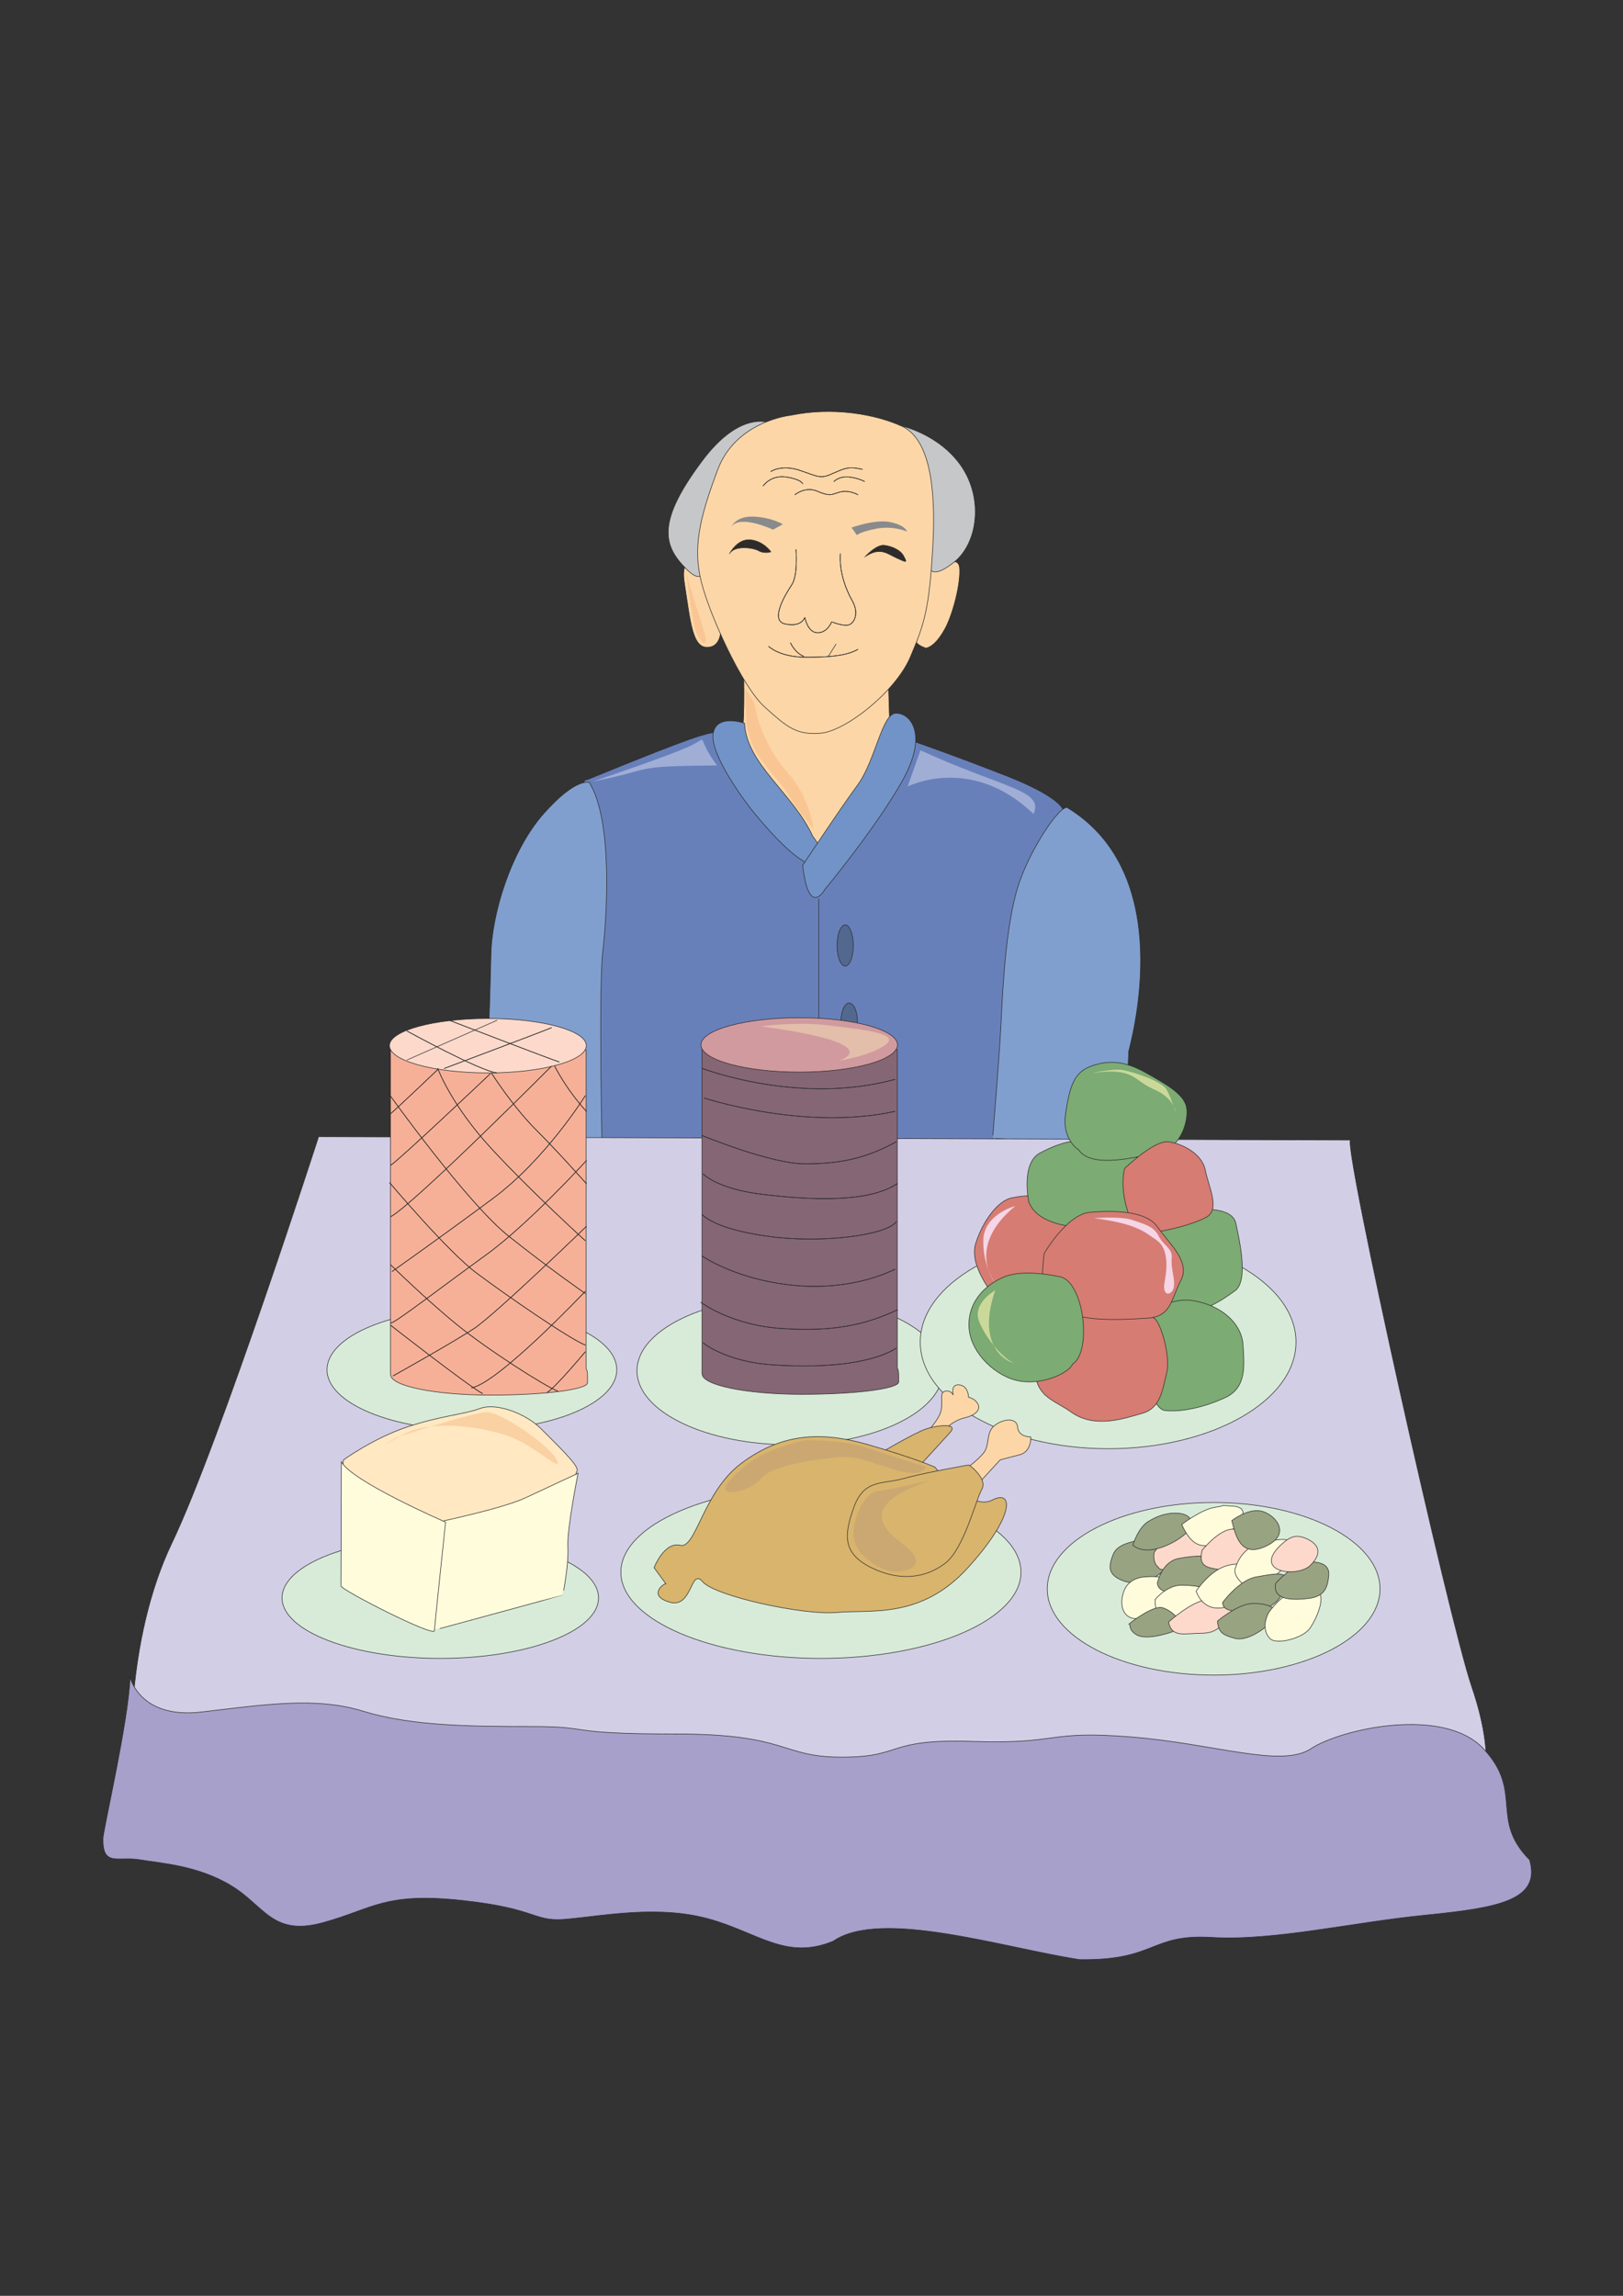 <?xml version="1.0" encoding="utf-8"?>
<!-- Created by UniConvertor 2.0rc4 (https://sk1project.net/) -->
<svg xmlns="http://www.w3.org/2000/svg" height="841.89pt" viewBox="0 0 595.276 841.89" width="595.276pt" version="1.1" xmlns:xlink="http://www.w3.org/1999/xlink" id="74e09261-f607-11ea-b080-dcc15c148e23">

<rect x="0" y="0" width="595.276" height="841.89" fill="#333333" stroke="none"/>

<g>
	<path style="stroke-miterlimit:10.433;stroke:#2d2c2b;stroke-width:0.216;stroke-linecap:round;fill:#fdd6a7;" d="M 339.83,209.769 C 339.83,209.769 351.35,202.281 351.926,208.041 352.502,213.657 349.478,225.249 346.67,230.433 343.862,235.617 341.414,237.273 339.614,237.705 335.87,236.193 330.902,235.257 339.83,209.769 L 339.83,209.769 Z" />
	<path style="stroke-miterlimit:10.433;stroke:#2d2c2b;stroke-width:0.216;stroke-linecap:round;fill:#fdd6a7;" d="M 259.982,209.553 C 259.982,209.553 248.75,199.761 251.054,214.017 253.286,228.345 253.934,238.065 259.982,237.345 266.03,236.625 265.886,226.761 259.982,209.553 L 259.982,209.553 Z" />
	<path style="stroke-miterlimit:10.433;stroke:#2d2c2b;stroke-width:0.216;stroke-linecap:round;fill:#c6c7c9;" d="M 330.182,156.057 C 330.182,156.057 344.438,159.009 352.646,171.033 360.854,183.129 358.55,199.617 349.622,206.385 340.694,213.297 339.11,209.409 338.39,195.153 337.67,180.897 339.182,164.985 330.182,156.057 L 330.182,156.057 Z" />
	<path style="stroke-miterlimit:10.433;stroke:#2d2c2b;stroke-width:0.216;stroke-linecap:round;fill:#c6c7c9;" d="M 283.166,155.337 C 283.166,155.337 271.934,149.361 257.102,169.593 242.054,189.897 242.774,198.969 250.334,207.177 257.75,215.529 259.262,211.065 261.494,197.457 263.726,183.849 266.75,157.569 283.166,155.337 L 283.166,155.337 Z" />
	<path style="stroke-miterlimit:10.433;stroke:#2d2c2b;stroke-width:0.216;stroke-linecap:round;fill:#fdd6a7;" d="M 272.654,242.745 C 272.654,242.745 273.446,262.257 272.006,271.257 270.494,280.329 283.886,298.401 291.374,306.609 298.79,314.961 301.67,321.009 309.95,306.609 318.302,292.353 326.438,268.953 326.438,268.881 326.438,268.953 325.718,246.417 325.718,246.417 325.718,246.417 274.166,249.441 272.654,242.745 L 272.654,242.745 Z" />
	<path style="stroke-miterlimit:10.433;stroke:#2d2c2b;stroke-width:0.216;stroke-linecap:round;fill:#fdd6a7;" d="M 289.862,152.313 C 289.862,152.313 269.774,154.401 263.15,172.473 256.31,190.617 254.222,201.129 257.174,213.153 260.054,225.105 272.078,251.601 280.286,259.089 288.494,266.505 291.95,269.601 300.95,268.881 310.094,268.161 328.454,253.689 333.854,241.017 339.254,228.345 340.838,222.873 342.134,200.337 343.43,177.801 340.622,160.881 330.902,156.345 321.182,151.881 305.414,149.073 289.862,152.313 L 289.862,152.313 Z" />
	<path style="stroke-miterlimit:10.433;stroke:#2d2c2b;stroke-width:0.216;stroke-linecap:round;fill:#6880ba;" d="M 264.446,269.097 C 264.446,269.097 265.094,266.793 252.494,271.257 239.822,275.793 214.334,286.377 214.406,286.305 214.334,286.377 209.15,296.889 209.942,308.049 210.59,319.497 215.846,364.713 215.918,375.945 215.846,387.321 219.59,421.233 219.662,421.161 219.59,421.233 366.11,424.977 366.11,424.905 366.11,424.977 375.83,402.369 379.574,372.921 383.318,343.617 390.086,297.681 390.086,297.609 390.086,297.681 390.806,293.145 369.854,284.793 348.902,276.585 335.438,271.977 335.438,271.977 335.438,271.977 303.974,319.497 303.974,319.497 303.974,319.497 293.678,319.497 264.446,269.097 L 264.446,269.097 Z" />
	<path style="stroke-miterlimit:10.433;stroke:#2d2c2b;stroke-width:0.216;stroke-linecap:round;fill:#7193c7;" d="M 273.086,265.209 C 273.086,265.209 262.862,261.609 261.566,268.881 260.27,276.369 272.798,293.793 277.982,299.769 283.166,305.889 291.302,314.961 297.35,317.049 303.254,319.425 308.51,320.937 298.07,306.609 291.014,291.129 273.662,280.041 273.086,265.209 L 273.086,265.209 Z" />
	<path style="stroke-miterlimit:10.433;stroke:#2d2c2b;stroke-width:0.216;stroke-linecap:round;fill:#7193c7;" d="M 294.398,317.337 C 294.398,317.337 307.79,297.033 314.486,287.961 321.182,278.889 323.414,261.537 328.67,261.537 333.926,261.537 340.622,269.169 330.902,286.449 321.182,303.729 302.462,326.265 302.462,326.265 302.462,326.265 296.63,336.849 294.398,317.337 L 294.398,317.337 Z" />
	<path style="stroke-miterlimit:10.433;stroke:#2d2c2b;stroke-width:0.216;stroke-linecap:round;fill:#809fce;" d="M 216.134,286.953 C 216.134,286.953 211.31,284.937 199.43,298.329 187.55,311.721 180.35,334.833 180.062,350.241 179.774,365.649 177.974,415.545 178.046,415.473 177.974,415.545 221.75,435.921 221.246,431.673 220.742,427.353 219.59,361.689 221.03,349.593 222.47,337.497 225.062,301.209 216.134,286.953 L 216.134,286.953 Z" />
	<path style="stroke-miterlimit:10.433;stroke:#2d2c2b;stroke-width:0.216;stroke-linecap:round;fill:#809fce;" d="M 391.598,296.241 C 388.934,294.585 376.982,312.513 373.022,326.193 369.062,339.873 367.838,360.105 367.118,375.873 366.254,391.785 364.022,417.417 364.094,417.345 364.022,417.417 390.23,419.577 401.318,419.577 412.478,419.577 413.27,405.105 413.99,385.521 417.374,372.273 428.966,319.137 391.598,296.241 L 391.598,296.241 Z" />
	<path style="stroke-miterlimit:10.433;stroke:#2d2c2b;stroke-width:0.216;stroke-linecap:round;fill:none;" d="M 300.302,329.721 L 300.302,391.929" />
	<path style="stroke-miterlimit:10.433;stroke:#2d2c2b;stroke-width:0.216;stroke-linecap:round;fill:#53688e;" d="M 310.022,339.153 C 311.606,339.153 312.974,342.537 312.974,346.713 312.974,350.889 311.606,354.273 310.022,354.273 308.366,354.273 306.998,350.889 306.998,346.713 306.998,342.537 308.366,339.153 310.022,339.153 L 310.022,339.153 Z" />
	<path style="stroke-miterlimit:10.433;stroke:#2d2c2b;stroke-width:0.216;stroke-linecap:round;fill:#53688e;" d="M 311.462,367.809 C 313.118,367.809 314.486,370.833 314.486,374.577 314.486,378.321 313.118,381.345 311.462,381.345 309.806,381.345 308.438,378.321 308.438,374.577 308.438,370.833 309.806,367.809 311.462,367.809 L 311.462,367.809 Z" />
	<path style="stroke-miterlimit:10.433;stroke:#2d2c2b;stroke-width:0.216;stroke-linecap:round;fill:#d2cee6;" d="M 116.846,416.841 L 495.35,418.065 C 492.47,419.505 531.278,593.529 539.846,618.657 548.414,643.785 543.878,654.009 545.246,662.073 546.614,670.209 565.334,671.721 511.55,672.945 448.19,674.313 441.494,674.385 360.638,670.209 279.926,666.177 131.606,664.881 94.094,660.705 56.294,656.673 48.23,647.241 48.302,647.169 48.23,647.241 45.566,602.385 63.062,565.809 80.558,529.233 116.846,416.841 116.846,416.841 L 116.846,416.841 Z" />
	<path style="stroke-miterlimit:10.433;stroke:#2d2c2b;stroke-width:0.216;stroke-linecap:round;fill:#a6a0cb;" d="M 47.726,614.985 C 47.726,614.985 51.038,630.465 73.934,627.801 96.83,625.137 115.694,622.113 133.19,627.513 150.686,632.913 172.358,633.129 195.254,633.129 218.15,633.129 206.054,635.865 247.814,635.865 289.574,635.865 286.046,644.361 308.798,644.361 331.694,644.361 324.494,637.521 356.822,638.601 389.15,639.681 383.606,634.425 414.638,636.945 445.67,639.393 469.934,648.465 480.806,641.265 491.678,634.065 529.406,625.497 544.166,641.337 558.926,657.177 546.254,667.113 561.014,682.017 565.334,696.921 549.35,699.657 522.566,702.321 495.782,704.985 467.198,711.825 444.446,710.457 421.694,709.089 424.214,719.025 395.918,718.593 367.622,714.201 323.054,699.873 305.63,711.825 288.35,719.025 278.054,708.657 259.982,703.689 241.838,698.649 222.182,702.393 208.718,703.689 195.254,705.129 198.35,700.017 169.622,696.921 140.894,693.825 137.006,699.945 118.43,705.057 99.854,710.169 97.046,698.865 84.734,691.449 72.422,684.033 59.102,683.313 51.038,681.945 43.19,680.721 37.43,684.681 37.79,673.881 38.582,667.617 47.078,631.041 47.726,614.985 L 47.726,614.985 Z" />
	<path style="stroke-miterlimit:10.433;stroke:#2d2c2b;stroke-width:0.216;stroke-linecap:round;fill:#d7ebd8;" d="M 173.078,479.985 C 202.31,479.985 226.214,489.993 226.214,502.305 226.214,514.545 202.31,524.481 173.078,524.481 143.846,524.481 119.942,514.545 119.942,502.305 119.942,489.993 143.846,479.985 173.078,479.985 L 173.078,479.985 Z" />
	<path style="stroke-miterlimit:10.433;stroke:#2d2c2b;stroke-width:0.216;stroke-linecap:round;fill:#d7ebd8;" d="M 161.486,563.649 C 193.382,563.649 219.518,573.657 219.518,585.969 219.518,598.209 193.382,608.145 161.486,608.145 129.59,608.145 103.454,598.209 103.454,585.969 103.454,573.657 129.59,563.649 161.486,563.649 L 161.486,563.649 Z" />
	<path style="stroke-miterlimit:10.433;stroke:#2d2c2b;stroke-width:0.216;stroke-linecap:round;fill:#d7ebd8;" d="M 301.022,544.857 C 341.414,544.857 374.462,559.041 374.462,576.537 374.462,593.961 341.414,608.145 301.022,608.145 260.774,608.145 227.726,593.961 227.726,576.537 227.726,559.041 260.774,544.857 301.022,544.857 L 301.022,544.857 Z" />
	<path style="stroke-miterlimit:10.433;stroke:#2d2c2b;stroke-width:0.216;stroke-linecap:round;fill:#d7ebd8;" d="M 445.166,550.977 C 478.718,550.977 506.15,565.161 506.15,582.657 506.15,600.081 478.718,614.265 445.166,614.265 411.542,614.265 384.11,600.081 384.11,582.657 384.11,565.161 411.542,550.977 445.166,550.977 L 445.166,550.977 Z" />
	<path style="stroke-miterlimit:10.433;stroke:#2d2c2b;stroke-width:0.216;stroke-linecap:round;fill:#d7ebd8;" d="M 289.862,475.521 C 320.606,475.521 345.878,487.689 345.878,502.665 345.878,517.641 320.606,529.809 289.862,529.809 258.902,529.809 233.63,517.641 233.63,502.665 233.63,487.689 258.902,475.521 289.862,475.521 L 289.862,475.521 Z" />
	<path style="stroke-miterlimit:10.433;stroke:#2d2c2b;stroke-width:0.216;stroke-linecap:round;fill:#d7ebd8;" d="M 406.502,453.057 C 444.374,453.057 475.334,470.553 475.334,492.153 475.334,513.681 444.374,531.249 406.502,531.249 368.558,531.249 337.526,513.681 337.526,492.153 337.526,470.553 368.558,453.057 406.502,453.057 L 406.502,453.057 Z" />
	<path style="stroke-miterlimit:10.433;stroke:#2d2c2b;stroke-width:0.216;stroke-linecap:round;fill:#fdd6a7;" d="M 339.902,525.201 C 339.902,525.201 344.438,520.665 345.158,517.281 345.878,513.897 344.438,510.585 346.67,510.153 348.902,509.721 349.622,511.593 349.622,511.593 349.622,511.593 348.47,507.489 351.854,507.849 355.238,508.209 355.238,512.385 355.238,512.385 355.238,512.385 357.398,512.745 358.55,514.617 359.702,516.489 358.622,518.793 353.726,519.945 348.83,521.097 344.798,525.777 344.798,525.777 344.798,525.777 340.262,524.841 339.902,525.201 L 339.902,525.201 Z" />
	<path style="stroke-miterlimit:10.433;stroke:#2d2c2b;stroke-width:0.216;stroke-linecap:round;fill:#d8b46d;" d="M 321.182,533.841 C 321.182,533.841 335.078,525.561 339.542,524.049 344.006,522.537 351.566,521.817 348.542,525.201 345.518,528.585 336.878,537.945 336.878,537.945 336.878,537.945 324.926,532.689 321.182,533.841 L 321.182,533.841 Z" />
	<path style="stroke-miterlimit:10.433;stroke:#2d2c2b;stroke-width:0.216;stroke-linecap:round;fill:#d8b46d;" d="M 239.894,574.881 C 239.894,574.881 243.638,565.233 249.47,566.673 255.302,568.113 257.75,547.161 271.934,536.577 286.118,525.993 300.374,524.553 318.302,529.737 336.086,534.921 342.926,538.017 342.926,538.017 342.926,538.017 355.814,554.361 363.878,550.113 371.87,545.937 372.158,556.089 354.95,574.953 337.742,593.889 319.238,590.145 306.998,591.297 294.902,592.449 262.142,585.321 257.678,579.993 253.214,574.809 254.006,589.857 245.726,587.553 237.518,585.249 243.206,580.713 244.214,580.785 L 239.894,574.881 Z" />
	<path style="stroke-miterlimit:10.433;stroke:#2d2c2b;stroke-width:0.216;stroke-linecap:round;fill:#fdd6a7;" d="M 353.006,539.529 C 353.006,539.529 358.622,535.641 360.854,532.689 363.086,529.737 361.574,525.489 364.598,522.897 367.622,520.305 372.95,519.585 373.238,523.329 373.526,527.073 378.062,526.929 378.062,526.929 378.062,526.929 378.422,532.329 373.958,533.481 369.494,534.633 369.494,534.633 369.494,534.633 L 366.83,535.353 358.622,544.281 C 358.622,544.281 354.878,537.657 353.006,539.529 L 353.006,539.529 Z" />
	<path style="stroke-miterlimit:10.433;stroke:#2d2c2b;stroke-width:0.216;stroke-linecap:round;fill:#d8b46d;" d="M 355.238,537.225 C 355.238,537.225 338.39,540.177 331.118,542.265 323.846,544.353 316.934,542.265 313.19,552.705 309.446,563.073 309.086,569.697 319.598,574.881 330.11,580.065 339.542,578.625 346.526,573.369 353.51,568.257 357.902,549.897 360.134,546.081 362.366,542.265 355.238,536.865 355.238,537.225 L 355.238,537.225 Z" />
	<path style="stroke-miterlimit:10.433;stroke:#2d2c2b;stroke-width:0.216;stroke-linecap:round;fill:#98a381;" d="M 428.966,566.601 C 428.966,566.601 424.862,563.073 419.39,564.369 413.918,565.665 409.67,566.457 408.23,570.129 406.79,573.873 405.926,577.329 411.614,579.561 417.158,581.937 425.366,578.481 427.238,575.097 428.966,571.713 428.318,566.601 428.966,566.601 L 428.966,566.601 Z" />
	<path style="stroke-miterlimit:10.433;stroke:#2d2c2b;stroke-width:0.216;stroke-linecap:round;fill:#fcd9cb;" d="M 423.71,568.761 C 423.71,568.761 427.814,562.137 433.07,561.273 438.326,560.553 445.094,561.777 445.814,564.369 446.534,566.961 443.942,570.633 438.686,572.433 433.43,574.377 425.582,576.969 424.862,574.737 422.774,573.225 422.918,569.121 423.71,568.761 L 423.71,568.761 Z" />
	<path style="stroke-miterlimit:10.433;stroke:#2d2c2b;stroke-width:0.216;stroke-linecap:round;fill:#98a381;" d="M 415.502,566.601 C 415.502,566.601 417.374,560.265 421.118,557.961 424.862,555.657 428.606,554.577 432.35,554.937 436.094,555.297 438.326,557.601 436.094,560.985 433.862,564.369 421.478,571.785 415.502,566.601 L 415.502,566.601 Z" />
	<path style="stroke-miterlimit:10.433;stroke:#2d2c2b;stroke-width:0.216;stroke-linecap:round;fill:#fffcdc;" d="M 433.43,559.041 C 433.43,559.041 440.63,553.425 445.814,552.705 450.998,551.985 445.454,551.913 451.79,552.273 458.126,552.561 455.966,556.737 452.942,559.977 449.918,563.289 445.022,566.817 442.43,566.817 439.838,566.817 436.742,566.385 433.43,559.041 L 433.43,559.041 Z" />
	<path style="stroke-miterlimit:10.433;stroke:#2d2c2b;stroke-width:0.216;stroke-linecap:round;fill:#fffcdc;" d="M 419.966,578.265 C 419.966,578.265 414.206,578.265 412.262,583.377 410.318,588.561 411.974,593.169 416.078,593.529 420.11,593.889 422.558,593.961 425.582,587.193 428.606,580.425 429.686,577.473 419.966,578.265 L 419.966,578.265 Z" />
	<path style="stroke-miterlimit:10.433;stroke:#2d2c2b;stroke-width:0.216;stroke-linecap:round;fill:#98a381;" d="M 424.502,580.569 C 424.502,580.569 426.014,572.649 432.35,571.497 438.686,570.273 445.454,570.129 446.534,572.289 447.542,574.377 446.462,579.417 441.638,581.505 435.878,584.457 424.862,585.681 424.502,580.569 L 424.502,580.569 Z" />
	<path style="stroke-miterlimit:10.433;stroke:#2d2c2b;stroke-width:0.216;stroke-linecap:round;fill:#fcd9cb;" d="M 440.918,568.473 C 440.918,568.473 448.406,559.113 453.662,560.985 458.918,562.857 464.534,564.009 460.79,567.753 457.046,571.425 452.222,576.393 447.326,575.601 442.43,574.809 439.478,574.377 440.918,568.473 L 440.918,568.473 Z" />
	<path style="stroke-miterlimit:10.433;stroke:#2d2c2b;stroke-width:0.216;stroke-linecap:round;fill:#fffcdc;" d="M 423.71,586.545 C 423.71,586.545 427.814,581.289 433.43,581.289 439.046,581.289 445.382,582.513 442.79,585.465 440.198,588.345 435.662,594.033 432.71,594.393 429.758,594.753 423.35,594.753 423.71,586.545 L 423.71,586.545 Z" />
	<path style="stroke-miterlimit:10.433;stroke:#2d2c2b;stroke-width:0.216;stroke-linecap:round;fill:#98a381;" d="M 414.062,595.545 C 414.062,595.545 422.702,588.561 426.374,589.569 430.046,590.577 435.734,596.193 431.99,597.633 428.246,599.217 420.398,601.449 417.014,599.577 413.63,597.705 414.854,595.545 414.062,595.545 L 414.062,595.545 Z" />
	<path style="stroke-miterlimit:10.433;stroke:#2d2c2b;stroke-width:0.216;stroke-linecap:round;fill:#fcd9cb;" d="M 428.606,594.825 C 428.606,594.825 437.606,586.545 443.582,586.545 449.558,586.545 455.174,586.905 451.79,591.441 448.406,595.905 446.534,598.929 440.558,598.929 434.582,598.929 429.758,600.729 428.606,594.825 L 428.606,594.825 Z" />
	<path style="stroke-miterlimit:10.433;stroke:#2d2c2b;stroke-width:0.216;stroke-linecap:round;fill:#fffcdc;" d="M 438.686,583.521 C 438.686,583.521 443.51,576.033 449.918,574.161 456.326,572.289 458.918,575.241 458.558,578.265 458.198,581.289 454.022,587.985 450.278,589.137 446.534,590.289 441.278,590.217 438.686,583.521 L 438.686,583.521 Z" />
	<path style="stroke-miterlimit:10.433;stroke:#2d2c2b;stroke-width:0.216;stroke-linecap:round;fill:#fffcdc;" d="M 452.942,575.673 C 452.942,575.673 454.454,567.825 462.302,565.881 470.15,563.937 475.766,563.577 473.894,568.473 472.022,573.369 469.718,577.473 465.254,578.913 460.79,580.497 455.894,580.857 455.894,580.857 455.894,580.857 452.654,578.265 452.942,575.673 L 452.942,575.673 Z" />
	<path style="stroke-miterlimit:10.433;stroke:#2d2c2b;stroke-width:0.216;stroke-linecap:round;fill:#98a381;" d="M 451.79,557.601 C 451.79,557.601 457.766,552.993 462.662,554.145 467.558,555.297 473.894,562.353 464.534,566.889 455.174,571.425 453.302,563.577 451.79,557.601 L 451.79,557.601 Z" />
	<path style="stroke-miterlimit:10.433;stroke:#2d2c2b;stroke-width:0.216;stroke-linecap:round;fill:#98a381;" d="M 448.406,587.697 C 448.406,587.697 454.454,579.345 460.79,578.265 467.126,577.185 473.174,575.673 471.662,580.929 470.15,586.185 467.126,589.929 460.79,590.289 454.454,590.649 448.766,591.801 448.406,587.697 L 448.406,587.697 Z" />
	<path style="stroke-miterlimit:10.433;stroke:#2d2c2b;stroke-width:0.216;stroke-linecap:round;fill:#98a381;" d="M 446.534,594.465 C 446.534,594.465 453.662,588.417 458.918,588.057 464.174,587.697 470.438,589.641 467.126,593.745 463.814,597.777 457.046,601.953 452.942,600.801 448.838,599.649 446.894,598.929 446.534,594.465 L 446.534,594.465 Z" />
	<path style="stroke-miterlimit:10.433;stroke:#2d2c2b;stroke-width:0.216;stroke-linecap:round;fill:#fffcdc;" d="M 465.254,591.441 C 465.254,591.441 469.79,584.745 474.254,583.953 478.718,583.161 483.542,582.369 484.334,585.033 485.126,587.697 483.11,593.097 480.59,596.913 478.07,600.729 468.71,603.105 466.046,601.089 463.958,599.217 463.094,595.761 465.254,591.441 L 465.254,591.441 Z" />
	<path style="stroke-miterlimit:10.433;stroke:#2d2c2b;stroke-width:0.216;stroke-linecap:round;fill:#98a381;" d="M 467.918,580.569 C 467.918,580.569 474.182,573.729 478.718,573.009 483.254,572.289 487.718,573.369 487.358,577.545 486.998,581.577 486.206,585.321 480.23,586.113 474.254,586.905 466.55,586.905 467.918,580.569 L 467.918,580.569 Z" />
	<path style="stroke-miterlimit:10.433;stroke:#2d2c2b;stroke-width:0.216;stroke-linecap:round;fill:#fcd9cb;" d="M 468.998,567.321 C 471.59,564.729 474.11,562.713 477.278,563.577 480.446,564.369 487.43,567.681 480.23,574.377 474.974,578.481 460.286,576.393 468.998,567.321 L 468.998,567.321 Z" />
	<path style="stroke-miterlimit:10.433;stroke:#2d2c2b;stroke-width:0.216;stroke-linecap:round;fill:#7cab73;" d="M 418.886,449.889 C 418.886,449.889 423.71,443.841 433.07,443.481 442.43,443.121 452.078,442.833 453.302,448.737 454.526,454.569 458.054,469.761 452.942,473.361 447.83,476.961 438.038,484.377 429.398,478.329 420.758,472.281 420.038,454.641 418.886,449.889 L 418.886,449.889 Z" />
	<path style="stroke-miterlimit:10.433;stroke:#2d2c2b;stroke-width:0.216;stroke-linecap:round;fill:#7cab73;" d="M 415.142,488.265 C 414.71,486.177 426.374,475.089 437.606,476.961 448.838,478.833 455.462,485.961 455.894,493.017 456.326,500.289 457.478,508.929 449.198,512.601 440.918,516.417 432.35,517.929 427.094,517.209 421.838,516.417 416.654,494.601 415.142,488.265 L 415.142,488.265 Z" />
	<path style="stroke-miterlimit:10.433;stroke:#2d2c2b;stroke-width:0.216;stroke-linecap:round;fill:#d67c73;" d="M 364.598,475.089 C 364.598,475.089 355.166,464.145 357.902,455.865 360.566,447.585 366.038,440.385 370.934,439.305 375.83,438.225 384.902,437.505 390.086,441.609 395.27,445.713 398.294,449.097 398.294,449.097 398.294,449.097 396.422,468.033 389.294,470.985 382.166,473.937 364.31,475.377 364.598,475.089 L 364.598,475.089 Z" />
	<path style="stroke-miterlimit:10.433;stroke:#2d2c2b;stroke-width:0.216;stroke-linecap:round;fill:#7cab73;" d="M 377.342,440.817 C 377.342,440.817 374.318,426.561 381.446,422.817 388.574,419.073 396.71,415.977 408.734,420.153 420.758,424.329 422.198,430.737 421.838,435.921 421.478,441.105 417.374,448.665 417.374,448.665 417.374,448.665 383.318,455.433 377.342,440.817 L 377.342,440.817 Z" />
	<path style="stroke-miterlimit:10.433;stroke:#2d2c2b;stroke-width:0.216;stroke-linecap:round;fill:#7cab73;" d="M 395.63,421.665 C 395.63,421.665 389.294,417.921 390.878,408.129 392.39,398.337 393.83,393.153 400.526,390.849 407.294,388.545 412.91,389.265 420.398,393.441 427.886,397.617 433.43,400.929 434.942,405.105 436.454,409.281 433.79,420.585 425.582,422.385 417.374,424.257 400.454,428.721 395.63,421.665 L 395.63,421.665 Z" />
	<path style="stroke-miterlimit:10.433;stroke:#2d2c2b;stroke-width:0.216;stroke-linecap:round;fill:#d67c73;" d="M 412.478,428.505 C 412.478,428.505 423.35,417.993 428.606,418.713 433.862,419.433 440.918,423.177 442.07,429.081 443.222,435.129 447.686,443.481 442.43,446.361 437.174,449.385 421.406,453.201 418.094,451.689 414.782,450.177 410.246,437.433 412.478,428.505 L 412.478,428.505 Z" />
	<path style="stroke-miterlimit:10.433;stroke:#2d2c2b;stroke-width:0.216;stroke-linecap:round;fill:#ffe8c2;" d="M 125.99,535.353 C 125.99,535.353 136.79,527.505 149.174,523.329 161.558,519.153 170.126,518.721 176.102,516.489 182.078,514.257 192.95,518.361 198.566,524.049 204.182,529.737 212.39,537.441 211.67,539.313 210.95,541.257 209.726,544.713 204.542,547.593 199.358,550.617 163.79,561.561 163.79,561.489 163.79,561.561 152.918,557.745 147.662,553.929 142.406,550.257 126.35,542.769 126.35,542.769 125.918,543.129 124.91,542.625 125.99,535.353 L 125.99,535.353 Z" />
	<path style="stroke-miterlimit:10.433;stroke:#2d2c2b;stroke-width:0.216;stroke-linecap:round;fill:#fffcdc;" d="M 161.558,557.961 C 161.558,557.961 184.382,553.137 192.59,549.321 200.798,545.505 212.03,540.249 212.03,540.249 212.03,540.249 207.926,560.553 208.286,567.249 208.646,574.089 206.414,584.961 206.414,584.889 206.414,584.961 159.326,597.777 159.47,597.705 159.326,597.777 156.374,594.033 156.374,594.033 156.374,594.033 162.35,557.601 161.558,557.961 L 161.558,557.961 Z" />
	<path style="stroke-miterlimit:10.433;stroke:#2d2c2b;stroke-width:0.216;stroke-linecap:round;fill:#f6b097;" d="M 143.27,504.105 L 143.198,504.033 143.198,385.161 214.982,385.161 214.982,501.945 C 215.558,502.593 215.486,504.609 215.486,507.057 215.486,509.505 200.078,511.593 179.846,511.593 159.686,511.593 143.27,508.281 143.27,504.105 L 143.27,504.105 Z" />
	<path style="stroke-miterlimit:10.433;stroke:#2d2c2b;stroke-width:0.216;stroke-linecap:round;fill:#856675;" d="M 257.534,503.817 L 257.462,503.745 257.462,384.873 329.102,384.873 329.102,501.657 C 329.678,502.305 329.606,504.321 329.606,506.769 329.606,509.217 314.198,511.305 294.11,511.305 273.95,511.305 257.534,507.993 257.534,503.817 L 257.534,503.817 Z" />
	<path style="stroke-miterlimit:10.433;stroke:#2d2c2b;stroke-width:0.216;stroke-linecap:round;fill:#fcd9cb;" d="M 178.982,373.497 C 198.854,373.497 215.054,377.961 215.054,383.433 215.054,388.977 198.854,393.441 178.982,393.441 159.038,393.441 142.838,388.977 142.838,383.433 142.838,377.961 159.038,373.497 178.982,373.497 L 178.982,373.497 Z" />
	<path style="stroke-miterlimit:10.433;stroke:#2d2c2b;stroke-width:0.216;stroke-linecap:round;fill:#d19a9e;" d="M 293.246,373.209 C 312.974,373.209 329.174,377.673 329.174,383.145 329.174,388.689 312.974,393.153 293.246,393.153 273.302,393.153 257.102,388.689 257.102,383.145 257.102,377.673 273.302,373.209 293.246,373.209 L 293.246,373.209 Z" />
	<g>
		<path style="stroke-miterlimit:10.433;stroke:#2d2c2b;stroke-width:0.216;stroke-linecap:round;fill:none;" d="M 142.91,401.505 C 142.91,401.505 171.422,441.321 186.614,453.345 201.806,465.441 214.622,474.297 214.622,474.297" />
		<path style="stroke-miterlimit:10.433;stroke:#2d2c2b;stroke-width:0.216;stroke-linecap:round;fill:none;" d="M 142.91,401.505 C 142.91,401.505 171.422,441.321 186.614,453.345 201.806,465.441 214.622,474.297 214.622,474.297" />
	</g>
	<g>
		<path style="stroke-miterlimit:10.433;stroke:#2d2c2b;stroke-width:0.216;stroke-linecap:round;fill:none;" d="M 160.55,391.785 C 160.55,391.785 165.374,405.105 180.206,421.161 195.038,437.217 214.622,454.929 214.622,454.929" />
		<path style="stroke-miterlimit:10.433;stroke:#2d2c2b;stroke-width:0.216;stroke-linecap:round;fill:none;" d="M 160.55,391.785 C 160.55,391.785 165.374,405.105 180.206,421.161 195.038,437.217 214.622,454.929 214.622,454.929" />
	</g>
	<g>
		<path style="stroke-miterlimit:10.433;stroke:#2d2c2b;stroke-width:0.216;stroke-linecap:round;fill:none;" d="M 180.206,393.441 C 180.206,393.441 188.198,405.969 196.622,414.321 205.046,422.745 215.054,434.049 215.054,434.049" />
		<path style="stroke-miterlimit:10.433;stroke:#2d2c2b;stroke-width:0.216;stroke-linecap:round;fill:none;" d="M 180.206,393.441 C 180.206,393.441 188.198,405.969 196.622,414.321 205.046,422.745 215.054,434.049 215.054,434.049" />
	</g>
	<g>
		<path style="stroke-miterlimit:10.433;stroke:#2d2c2b;stroke-width:0.216;stroke-linecap:round;fill:none;" d="M 142.91,433.689 C 142.91,433.689 164.222,459.033 175.022,467.025 185.822,475.089 208.574,490.785 214.622,493.233" />
		<path style="stroke-miterlimit:10.433;stroke:#2d2c2b;stroke-width:0.216;stroke-linecap:round;fill:none;" d="M 142.91,433.689 C 142.91,433.689 164.222,459.033 175.022,467.025 185.822,475.089 208.574,490.785 214.622,493.233" />
	</g>
	<g>
		<path style="stroke-miterlimit:10.433;stroke:#2d2c2b;stroke-width:0.216;stroke-linecap:round;fill:none;" d="M 143.342,463.857 C 143.342,463.857 156.158,476.457 167.39,485.601 178.622,494.817 200.222,508.569 204.614,510.153" />
		<path style="stroke-miterlimit:10.433;stroke:#2d2c2b;stroke-width:0.216;stroke-linecap:round;fill:none;" d="M 143.342,463.857 C 143.342,463.857 156.158,476.457 167.39,485.601 178.622,494.817 200.222,508.569 204.614,510.153" />
	</g>
	<g>
		<path style="stroke-miterlimit:10.433;stroke:#2d2c2b;stroke-width:0.216;stroke-linecap:round;fill:none;" d="M 143.342,486.033 C 143.342,486.033 171.71,508.209 176.966,511.017" />
		<path style="stroke-miterlimit:10.433;stroke:#2d2c2b;stroke-width:0.216;stroke-linecap:round;fill:none;" d="M 143.342,486.033 C 143.342,486.033 171.71,508.209 176.966,511.017" />
	</g>
	<g>
		<path style="stroke-miterlimit:10.433;stroke:#2d2c2b;stroke-width:0.216;stroke-linecap:round;fill:none;" d="M 203.462,390.993 C 203.462,390.993 207.422,399.129 215.054,407.553" />
		<path style="stroke-miterlimit:10.433;stroke:#2d2c2b;stroke-width:0.216;stroke-linecap:round;fill:none;" d="M 203.462,390.993 C 203.462,390.993 207.422,399.129 215.054,407.553" />
	</g>
	<g>
		<path style="stroke-miterlimit:10.433;stroke:#2d2c2b;stroke-width:0.216;stroke-linecap:round;fill:none;" d="M 160.55,392.217 C 160.55,392.217 146.582,405.537 143.342,408.345" />
		<path style="stroke-miterlimit:10.433;stroke:#2d2c2b;stroke-width:0.216;stroke-linecap:round;fill:none;" d="M 160.55,392.217 C 160.55,392.217 146.582,405.537 143.342,408.345" />
	</g>
	<g>
		<path style="stroke-miterlimit:10.433;stroke:#2d2c2b;stroke-width:0.216;stroke-linecap:round;fill:none;" d="M 179.774,393.801 C 179.774,393.801 146.942,424.905 143.342,427.281" />
		<path style="stroke-miterlimit:10.433;stroke:#2d2c2b;stroke-width:0.216;stroke-linecap:round;fill:none;" d="M 179.774,393.801 C 179.774,393.801 146.942,424.905 143.342,427.281" />
	</g>
	<g>
		<path style="stroke-miterlimit:10.433;stroke:#2d2c2b;stroke-width:0.216;stroke-linecap:round;fill:none;" d="M 202.238,390.993 C 202.238,390.993 152.126,441.321 143.342,446.145" />
		<path style="stroke-miterlimit:10.433;stroke:#2d2c2b;stroke-width:0.216;stroke-linecap:round;fill:none;" d="M 202.238,390.993 C 202.238,390.993 152.126,441.321 143.342,446.145" />
	</g>
	<g>
		<path style="stroke-miterlimit:10.433;stroke:#2d2c2b;stroke-width:0.216;stroke-linecap:round;fill:none;" d="M 214.622,401.865 C 214.622,401.865 200.15,425.193 180.638,439.593 161.054,454.137 143.846,466.233 143.846,466.233" />
		<path style="stroke-miterlimit:10.433;stroke:#2d2c2b;stroke-width:0.216;stroke-linecap:round;fill:none;" d="M 214.622,401.865 C 214.622,401.865 200.15,425.193 180.638,439.593 161.054,454.137 143.846,466.233 143.846,466.233" />
	</g>
	<g>
		<path style="stroke-miterlimit:10.433;stroke:#2d2c2b;stroke-width:0.216;stroke-linecap:round;fill:none;" d="M 215.054,425.625 C 215.054,425.625 193.814,448.953 178.262,460.185 162.638,471.489 145.43,484.737 143.414,485.169" />
		<path style="stroke-miterlimit:10.433;stroke:#2d2c2b;stroke-width:0.216;stroke-linecap:round;fill:none;" d="M 215.054,425.625 C 215.054,425.625 193.814,448.953 178.262,460.185 162.638,471.489 145.43,484.737 143.414,485.169" />
	</g>
	<g>
		<path style="stroke-miterlimit:10.433;stroke:#2d2c2b;stroke-width:0.216;stroke-linecap:round;fill:none;" d="M 215.054,449.745 C 215.054,449.745 181.79,481.929 173.87,487.185 165.878,492.441 144.206,504.537 144.206,504.537" />
		<path style="stroke-miterlimit:10.433;stroke:#2d2c2b;stroke-width:0.216;stroke-linecap:round;fill:none;" d="M 215.054,449.745 C 215.054,449.745 181.79,481.929 173.87,487.185 165.878,492.441 144.206,504.537 144.206,504.537" />
	</g>
	<g>
		<path style="stroke-miterlimit:10.433;stroke:#2d2c2b;stroke-width:0.216;stroke-linecap:round;fill:none;" d="M 214.622,473.577 C 214.622,473.577 183.014,506.985 173.006,508.929" />
		<path style="stroke-miterlimit:10.433;stroke:#2d2c2b;stroke-width:0.216;stroke-linecap:round;fill:none;" d="M 214.622,473.577 C 214.622,473.577 183.014,506.985 173.006,508.929" />
	</g>
	<g>
		<path style="stroke-miterlimit:10.433;stroke:#2d2c2b;stroke-width:0.216;stroke-linecap:round;fill:none;" d="M 214.622,495.753 C 214.622,495.753 203.894,508.641 200.654,510.657" />
		<path style="stroke-miterlimit:10.433;stroke:#2d2c2b;stroke-width:0.216;stroke-linecap:round;fill:none;" d="M 214.622,495.753 C 214.622,495.753 203.894,508.641 200.654,510.657" />
	</g>
	<g>
		<path style="stroke-miterlimit:10.433;stroke:#2d2c2b;stroke-width:0.216;stroke-linecap:round;fill:none;" d="M 149.318,378.105 C 149.318,378.105 175.814,392.649 182.222,393.441" />
		<path style="stroke-miterlimit:10.433;stroke:#2d2c2b;stroke-width:0.216;stroke-linecap:round;fill:none;" d="M 149.318,378.105 C 149.318,378.105 175.814,392.649 182.222,393.441" />
	</g>
	<g>
		<path style="stroke-miterlimit:10.433;stroke:#2d2c2b;stroke-width:0.216;stroke-linecap:round;fill:none;" d="M 164.582,374.073 C 164.582,374.073 201.446,388.257 205.046,389.409" />
		<path style="stroke-miterlimit:10.433;stroke:#2d2c2b;stroke-width:0.216;stroke-linecap:round;fill:none;" d="M 164.582,374.073 C 164.582,374.073 201.446,388.257 205.046,389.409" />
	</g>
	<g>
		<path style="stroke-miterlimit:10.433;stroke:#2d2c2b;stroke-width:0.216;stroke-linecap:round;fill:none;" d="M 162.998,391.785 C 162.998,391.785 199.43,378.105 202.238,376.881" />
		<path style="stroke-miterlimit:10.433;stroke:#2d2c2b;stroke-width:0.216;stroke-linecap:round;fill:none;" d="M 162.998,391.785 C 162.998,391.785 199.43,378.105 202.238,376.881" />
	</g>
	<g>
		<path style="stroke-miterlimit:10.433;stroke:#2d2c2b;stroke-width:0.216;stroke-linecap:round;fill:none;" d="M 257.534,391.785 C 257.534,391.785 293.102,405.465 328.238,395.817" />
		<path style="stroke-miterlimit:10.433;stroke:#2d2c2b;stroke-width:0.216;stroke-linecap:round;fill:none;" d="M 257.534,391.785 C 257.534,391.785 293.102,405.465 328.238,395.817" />
	</g>
	<g>
		<path style="stroke-miterlimit:10.433;stroke:#2d2c2b;stroke-width:0.216;stroke-linecap:round;fill:none;" d="M 258.326,402.657 C 258.326,402.657 295.118,414.825 328.238,407.553" />
		<path style="stroke-miterlimit:10.433;stroke:#2d2c2b;stroke-width:0.216;stroke-linecap:round;fill:none;" d="M 258.326,402.657 C 258.326,402.657 295.118,414.825 328.238,407.553" />
	</g>
	<g>
		<path style="stroke-miterlimit:10.433;stroke:#2d2c2b;stroke-width:0.216;stroke-linecap:round;fill:none;" d="M 257.534,416.409 C 257.534,416.409 282.806,426.849 295.19,426.777 307.43,426.777 317.078,425.121 328.67,418.713" />
		<path style="stroke-miterlimit:10.433;stroke:#2d2c2b;stroke-width:0.216;stroke-linecap:round;fill:none;" d="M 257.534,416.409 C 257.534,416.409 282.806,426.849 295.19,426.777 307.43,426.777 317.078,425.121 328.67,418.713" />
	</g>
	<g>
		<path style="stroke-miterlimit:10.433;stroke:#2d2c2b;stroke-width:0.216;stroke-linecap:round;fill:none;" d="M 257.894,430.521 C 257.894,430.521 263.15,436.065 279.926,438.009 296.774,440.025 318.302,441.249 329.102,434.049" />
		<path style="stroke-miterlimit:10.433;stroke:#2d2c2b;stroke-width:0.216;stroke-linecap:round;fill:none;" d="M 257.894,430.521 C 257.894,430.521 263.15,436.065 279.926,438.009 296.774,440.025 318.302,441.249 329.102,434.049" />
	</g>
	<g>
		<path style="stroke-miterlimit:10.433;stroke:#2d2c2b;stroke-width:0.216;stroke-linecap:round;fill:none;" d="M 257.534,445.353 C 257.534,445.353 261.566,450.609 281.582,453.345 301.454,456.153 325.07,452.913 328.67,448.089" />
		<path style="stroke-miterlimit:10.433;stroke:#2d2c2b;stroke-width:0.216;stroke-linecap:round;fill:none;" d="M 257.534,445.353 C 257.534,445.353 261.566,450.609 281.582,453.345 301.454,456.153 325.07,452.913 328.67,448.089" />
	</g>
	<g>
		<path style="stroke-miterlimit:10.433;stroke:#2d2c2b;stroke-width:0.216;stroke-linecap:round;fill:none;" d="M 257.534,460.617 C 257.534,460.617 267.902,467.817 285.542,470.625 303.038,473.505 318.158,470.337 328.238,465.441" />
		<path style="stroke-miterlimit:10.433;stroke:#2d2c2b;stroke-width:0.216;stroke-linecap:round;fill:none;" d="M 257.534,460.617 C 257.534,460.617 267.902,467.817 285.542,470.625 303.038,473.505 318.158,470.337 328.238,465.441" />
	</g>
	<g>
		<path style="stroke-miterlimit:10.433;stroke:#2d2c2b;stroke-width:0.216;stroke-linecap:round;fill:none;" d="M 257.102,477.609 C 257.102,477.609 268.334,486.033 286.766,487.185 305.054,488.409 317.078,486.033 329.102,480.345" />
		<path style="stroke-miterlimit:10.433;stroke:#2d2c2b;stroke-width:0.216;stroke-linecap:round;fill:none;" d="M 257.102,477.609 C 257.102,477.609 268.334,486.033 286.766,487.185 305.054,488.409 317.078,486.033 329.102,480.345" />
	</g>
	<g>
		<path style="stroke-miterlimit:10.433;stroke:#2d2c2b;stroke-width:0.216;stroke-linecap:round;fill:none;" d="M 257.894,492.441 C 257.894,492.441 266.246,499.425 283.526,500.505 300.662,501.657 318.662,500.505 328.67,494.457" />
		<path style="stroke-miterlimit:10.433;stroke:#2d2c2b;stroke-width:0.216;stroke-linecap:round;fill:none;" d="M 257.894,492.441 C 257.894,492.441 266.246,499.425 283.526,500.505 300.662,501.657 318.662,500.505 328.67,494.457" />
	</g>
	<g>
		<path style="stroke-miterlimit:10.433;stroke:#2d2c2b;stroke-width:0.216;stroke-linecap:round;fill:none;" d="M 291.95,201.561 C 291.95,201.561 292.742,210.849 290.438,214.377 288.062,217.977 282.086,227.769 288.134,228.849 293.966,230.073 295.19,226.473 295.19,226.401 295.19,226.473 296.27,232.089 299.87,232.017 303.47,232.089 305.054,228.057 305.054,227.985 305.054,228.057 309.014,229.641 311.03,229.209 313.046,228.921 315.35,225.249 312.614,220.353 309.878,215.601 307.79,209.049 308.222,203.073" />
		<path style="stroke-miterlimit:10.433;stroke:#2d2c2b;stroke-width:0.216;stroke-linecap:round;fill:none;" d="M 291.95,201.561 C 291.95,201.561 292.742,210.849 290.438,214.377 288.062,217.977 282.086,227.769 288.134,228.849 293.966,230.073 295.19,226.473 295.19,226.401 295.19,226.473 296.27,232.089 299.87,232.017 303.47,232.089 305.054,228.057 305.054,227.985 305.054,228.057 309.014,229.641 311.03,229.209 313.046,228.921 315.35,225.249 312.614,220.353 309.878,215.601 307.79,209.049 308.222,203.073" />
	</g>
	<path style="fill:#898a8c;" d="M 268.334,193.065 C 268.334,193.065 269.99,189.033 276.758,189.465 283.526,189.897 287.126,192.273 287.126,192.273 L 283.526,194.217 C 283.526,194.217 271.574,188.601 268.334,193.065 L 268.334,193.065 Z" />
	<path style="fill:#898a8c;" d="M 312.254,193.497 C 312.254,193.497 321.038,190.257 326.654,191.481 332.27,192.705 332.702,195.009 332.702,194.937 332.702,195.009 328.238,192.777 321.83,193.785 315.422,195.009 314.27,196.233 314.27,196.233 314.27,196.233 312.686,193.857 312.254,193.497 L 312.254,193.497 Z" />
	<path style="stroke-miterlimit:10.433;stroke:#2d2c2b;stroke-width:0.216;stroke-linecap:round;fill:#2d2c2b;" d="M 267.542,203.145 C 267.542,203.145 270.278,197.601 275.102,197.961 279.926,198.321 282.734,202.353 282.734,202.353 282.734,202.353 280.358,203.145 278.342,201.993 276.326,200.769 269.126,199.833 267.542,203.145 L 267.542,203.145 Z" />
	<path style="stroke-miterlimit:10.433;stroke:#2d2c2b;stroke-width:0.216;stroke-linecap:round;fill:#2d2c2b;" d="M 317.438,204.009 C 317.438,204.009 321.47,199.617 324.35,199.977 327.086,200.337 330.254,201.633 331.478,204.009 332.702,206.313 332.702,206.385 329.102,204.729 325.502,203.145 323.054,200.409 317.438,204.009 L 317.438,204.009 Z" />
	<g>
		<path style="stroke-miterlimit:10.433;stroke:#2d2c2b;stroke-width:0.216;stroke-linecap:round;fill:none;" d="M 281.942,237.057 C 281.942,237.057 285.974,241.089 296.054,241.017 305.846,241.017 311.03,240.153 314.63,238.137" />
		<path style="stroke-miterlimit:10.433;stroke:#2d2c2b;stroke-width:0.216;stroke-linecap:round;fill:none;" d="M 281.942,237.057 C 281.942,237.057 285.974,241.089 296.054,241.017 305.846,241.017 311.03,240.153 314.63,238.137" />
	</g>
	<g>
		<path style="stroke-miterlimit:10.433;stroke:#2d2c2b;stroke-width:0.216;stroke-linecap:round;fill:none;" d="M 289.934,235.761 C 289.934,235.761 291.59,239.433 294.758,240.657" />
		<path style="stroke-miterlimit:10.433;stroke:#2d2c2b;stroke-width:0.216;stroke-linecap:round;fill:none;" d="M 289.934,235.761 C 289.934,235.761 291.59,239.433 294.758,240.657" />
	</g>
	<path style="stroke-miterlimit:10.433;stroke:#2d2c2b;stroke-width:0.216;stroke-linecap:round;fill:none;" d="M 306.638,236.193 L 303.83,240.657" />
	<g>
		<path style="stroke-miterlimit:10.433;stroke:#2d2c2b;stroke-width:0.216;stroke-linecap:round;fill:none;" d="M 282.734,172.905 C 282.734,172.905 286.694,170.169 293.534,172.545 300.302,174.849 300.95,175.713 305.414,173.625 309.878,171.753 311.102,170.889 316.286,172.113" />
		<path style="stroke-miterlimit:10.433;stroke:#2d2c2b;stroke-width:0.216;stroke-linecap:round;fill:none;" d="M 282.734,172.905 C 282.734,172.905 286.694,170.169 293.534,172.545 300.302,174.849 300.95,175.713 305.414,173.625 309.878,171.753 311.102,170.889 316.286,172.113" />
	</g>
	<g>
		<path style="stroke-miterlimit:10.433;stroke:#2d2c2b;stroke-width:0.216;stroke-linecap:round;fill:none;" d="M 279.926,178.161 C 279.926,178.161 282.734,174.057 288.35,174.921 293.966,175.785 294.398,177.369 294.398,177.369" />
		<path style="stroke-miterlimit:10.433;stroke:#2d2c2b;stroke-width:0.216;stroke-linecap:round;fill:none;" d="M 279.926,178.161 C 279.926,178.161 282.734,174.057 288.35,174.921 293.966,175.785 294.398,177.369 294.398,177.369" />
	</g>
	<g>
		<path style="stroke-miterlimit:10.433;stroke:#2d2c2b;stroke-width:0.216;stroke-linecap:round;fill:none;" d="M 291.59,181.401 C 291.59,181.401 295.478,178.161 299.87,180.177 304.262,182.049 304.982,181.401 307.43,180.609 309.878,179.817 312.182,180.177 314.63,181.401" />
		<path style="stroke-miterlimit:10.433;stroke:#2d2c2b;stroke-width:0.216;stroke-linecap:round;fill:none;" d="M 291.59,181.401 C 291.59,181.401 295.478,178.161 299.87,180.177 304.262,182.049 304.982,181.401 307.43,180.609 309.878,179.817 312.182,180.177 314.63,181.401" />
	</g>
	<g>
		<path style="stroke-miterlimit:10.433;stroke:#2d2c2b;stroke-width:0.216;stroke-linecap:round;fill:none;" d="M 305.846,176.577 C 305.846,176.577 307.862,174.489 311.462,174.921 315.062,175.353 317.078,176.577 317.078,176.577" />
		<path style="stroke-miterlimit:10.433;stroke:#2d2c2b;stroke-width:0.216;stroke-linecap:round;fill:none;" d="M 305.846,176.577 C 305.846,176.577 307.862,174.489 311.462,174.921 315.062,175.353 317.078,176.577 317.078,176.577" />
	</g>
	<path style="stroke-miterlimit:10.433;stroke:#2d2c2b;stroke-width:0.216;stroke-linecap:round;fill:#fffcdc;" d="M 125.198,536.073 L 125.054,581.577 C 125.054,583.017 159.182,600.441 159.326,597.993 159.47,595.545 163.43,558.177 163.43,558.177 163.43,558.177 129.302,543.417 125.198,536.073 L 125.198,536.073 Z" />
	<path style="fill:#cba772;" d="M 341.27,542.841 C 341.27,542.841 325.286,546.585 321.83,546.801 318.374,547.017 314.342,553.425 313.334,559.401 312.398,565.377 314.126,569.049 320.03,573.153 325.934,577.257 330.254,576.609 333.35,575.385 336.302,574.305 337.814,571.353 331.478,566.529 325.142,561.705 312.902,552.417 341.27,542.841 L 341.27,542.841 Z" />
	<path style="fill:#cba772;" d="M 294.83,528.225 C 294.83,528.225 308.006,527.577 318.734,531.177 329.462,534.849 339.47,537.873 339.47,537.801 339.47,537.873 338.822,542.265 328.022,538.881 317.222,535.641 314.63,533.697 306.494,534.417 298.43,535.281 282.734,537.441 279.062,542.265 275.246,547.161 260.918,550.113 267.902,542.697 274.886,535.281 280.502,531.825 294.83,528.225 L 294.83,528.225 Z" />
	<path style="fill:#e2beab;" d="M 279.278,376.377 C 279.278,376.377 292.166,374.505 303.902,376.017 315.782,377.457 330.182,378.897 324.998,382.929 319.886,387.105 307.646,388.977 307.646,388.977 307.646,388.977 327.302,383.001 279.278,376.377 L 279.278,376.377 Z" />
	<path style="stroke-miterlimit:10.433;stroke:#2d2c2b;stroke-width:0.216;stroke-linecap:round;fill:none;" d="M 149.318,388.689 L 182.294,374.145" />
	<path style="fill:#f5d5e6;" d="M 372.374,442.257 C 372.374,442.257 360.566,445.281 360.638,455.217 360.638,465.225 365.462,471.201 365.462,471.201 365.462,471.201 353.51,457.809 372.374,442.257 L 372.374,442.257 Z" />
	<path style="fill:#cad99a;" d="M 400.526,393.513 C 400.526,393.513 408.374,391.713 412.046,392.433 415.718,393.153 426.158,396.393 427.958,399.705 429.758,403.161 431.27,407.985 431.27,407.913 431.27,407.985 430.91,402.801 423.134,399.417 415.358,396.033 416.078,391.281 400.526,393.513 L 400.526,393.513 Z" />
	<path style="stroke-miterlimit:10.433;stroke:#2d2c2b;stroke-width:0.216;stroke-linecap:round;fill:#d67c73;" d="M 379.214,493.953 C 379.214,493.953 390.878,483.441 399.806,481.137 408.734,478.833 421.406,481.425 423.71,483.729 426.014,486.033 429.398,497.697 427.886,503.601 426.374,509.649 425.654,516.489 418.886,518.289 412.118,520.233 401.606,523.905 393.038,517.929 384.47,511.881 378.206,512.745 379.214,493.953 L 379.214,493.953 Z" />
	<path style="stroke-miterlimit:10.433;stroke:#2d2c2b;stroke-width:0.216;stroke-linecap:round;fill:#d67c73;" d="M 382.958,459.681 C 382.958,459.681 391.238,445.281 399.806,444.561 408.374,443.841 420.398,443.913 424.502,449.889 428.606,455.865 436.814,462.561 433.07,469.617 429.326,476.817 429.686,483.153 419.966,483.441 410.246,484.017 391.886,485.097 387.782,477.969 381.23,472.281 382.094,468.393 382.958,459.681 L 382.958,459.681 Z" />
	<path style="fill:#f5d5e6;" d="M 401.246,446.721 C 401.246,446.721 410.606,445.929 414.998,447.297 419.39,448.809 423.062,449.529 424.934,453.201 426.806,457.017 430.118,457.593 429.758,461.409 429.398,465.225 430.982,468.681 430.55,471.849 430.118,475.017 426.014,476.025 427.166,469.977 428.318,464.073 428.246,457.449 424.214,454.785 420.182,452.121 417.518,448.809 401.246,446.721 L 401.246,446.721 Z" />
	<path style="stroke-miterlimit:10.433;stroke:#2d2c2b;stroke-width:0.216;stroke-linecap:round;fill:#7cab73;" d="M 389.294,468.321 C 389.294,468.321 375.758,465.009 368.126,468.321 360.494,471.561 354.662,478.257 355.454,487.329 356.246,496.401 365.39,505.041 374.174,506.481 382.958,507.921 392.246,503.241 393.398,500.217 400.454,495.825 397.718,470.985 389.294,468.321 L 389.294,468.321 Z" />
	<path style="fill:#cad99a;" d="M 365.03,473.145 C 365.03,473.145 356.462,477.969 359.126,484.593 361.718,491.289 368.342,498.345 371.294,499.497 374.246,500.649 356.606,497.625 365.03,473.145 L 365.03,473.145 Z" />
	<path style="fill:#f9d1a2;" d="M 145.286,527.145 C 145.286,527.145 173.438,517.857 178.622,517.857 183.806,517.857 201.158,529.737 204.11,535.209 207.062,540.825 196.334,530.457 187.838,527.145 179.342,523.761 158.678,519.729 147.158,526.425 135.71,533.049 145.286,527.145 145.286,527.145 L 145.286,527.145 Z" />
	<path style="fill:#f9c693;" d="M 273.374,252.393 L 273.734,264.345 C 273.734,264.345 274.166,272.049 279.062,278.529 284.03,284.937 287.27,288.105 289.646,292.209 292.022,296.313 298.43,304.161 298.43,304.089 298.43,304.161 297.062,292.425 289.286,283.785 281.51,275.289 277.838,264.417 277.262,260.457 276.686,256.497 275.102,255.417 273.374,252.393 L 273.374,252.393 Z" />
	<path style="fill:#f9c693;" d="M 251.702,210.201 C 251.702,210.201 252.278,215.313 252.998,219.705 253.718,223.953 254.366,230.073 255.806,232.809 257.246,235.545 258.542,236.769 258.902,235.113 259.262,233.457 255.374,223.305 251.702,210.201 L 251.702,210.201 Z" />
	<path style="fill:#a0aed6;" d="M 217.43,286.593 C 217.43,286.593 247.022,276.657 253.718,273.273 260.342,269.961 254.87,269.889 263.006,280.689 230.03,280.977 241.478,281.841 217.43,286.593 L 217.43,286.593 Z" />
	<path style="fill:#a0aed6;" d="M 337.598,275.145 C 337.598,275.145 332.918,288.321 332.918,288.393 332.918,288.465 356.03,276.441 379.07,298.473 383.03,289.689 368.198,289.185 337.598,275.145 L 337.598,275.145 Z" />
</g>
</svg>
